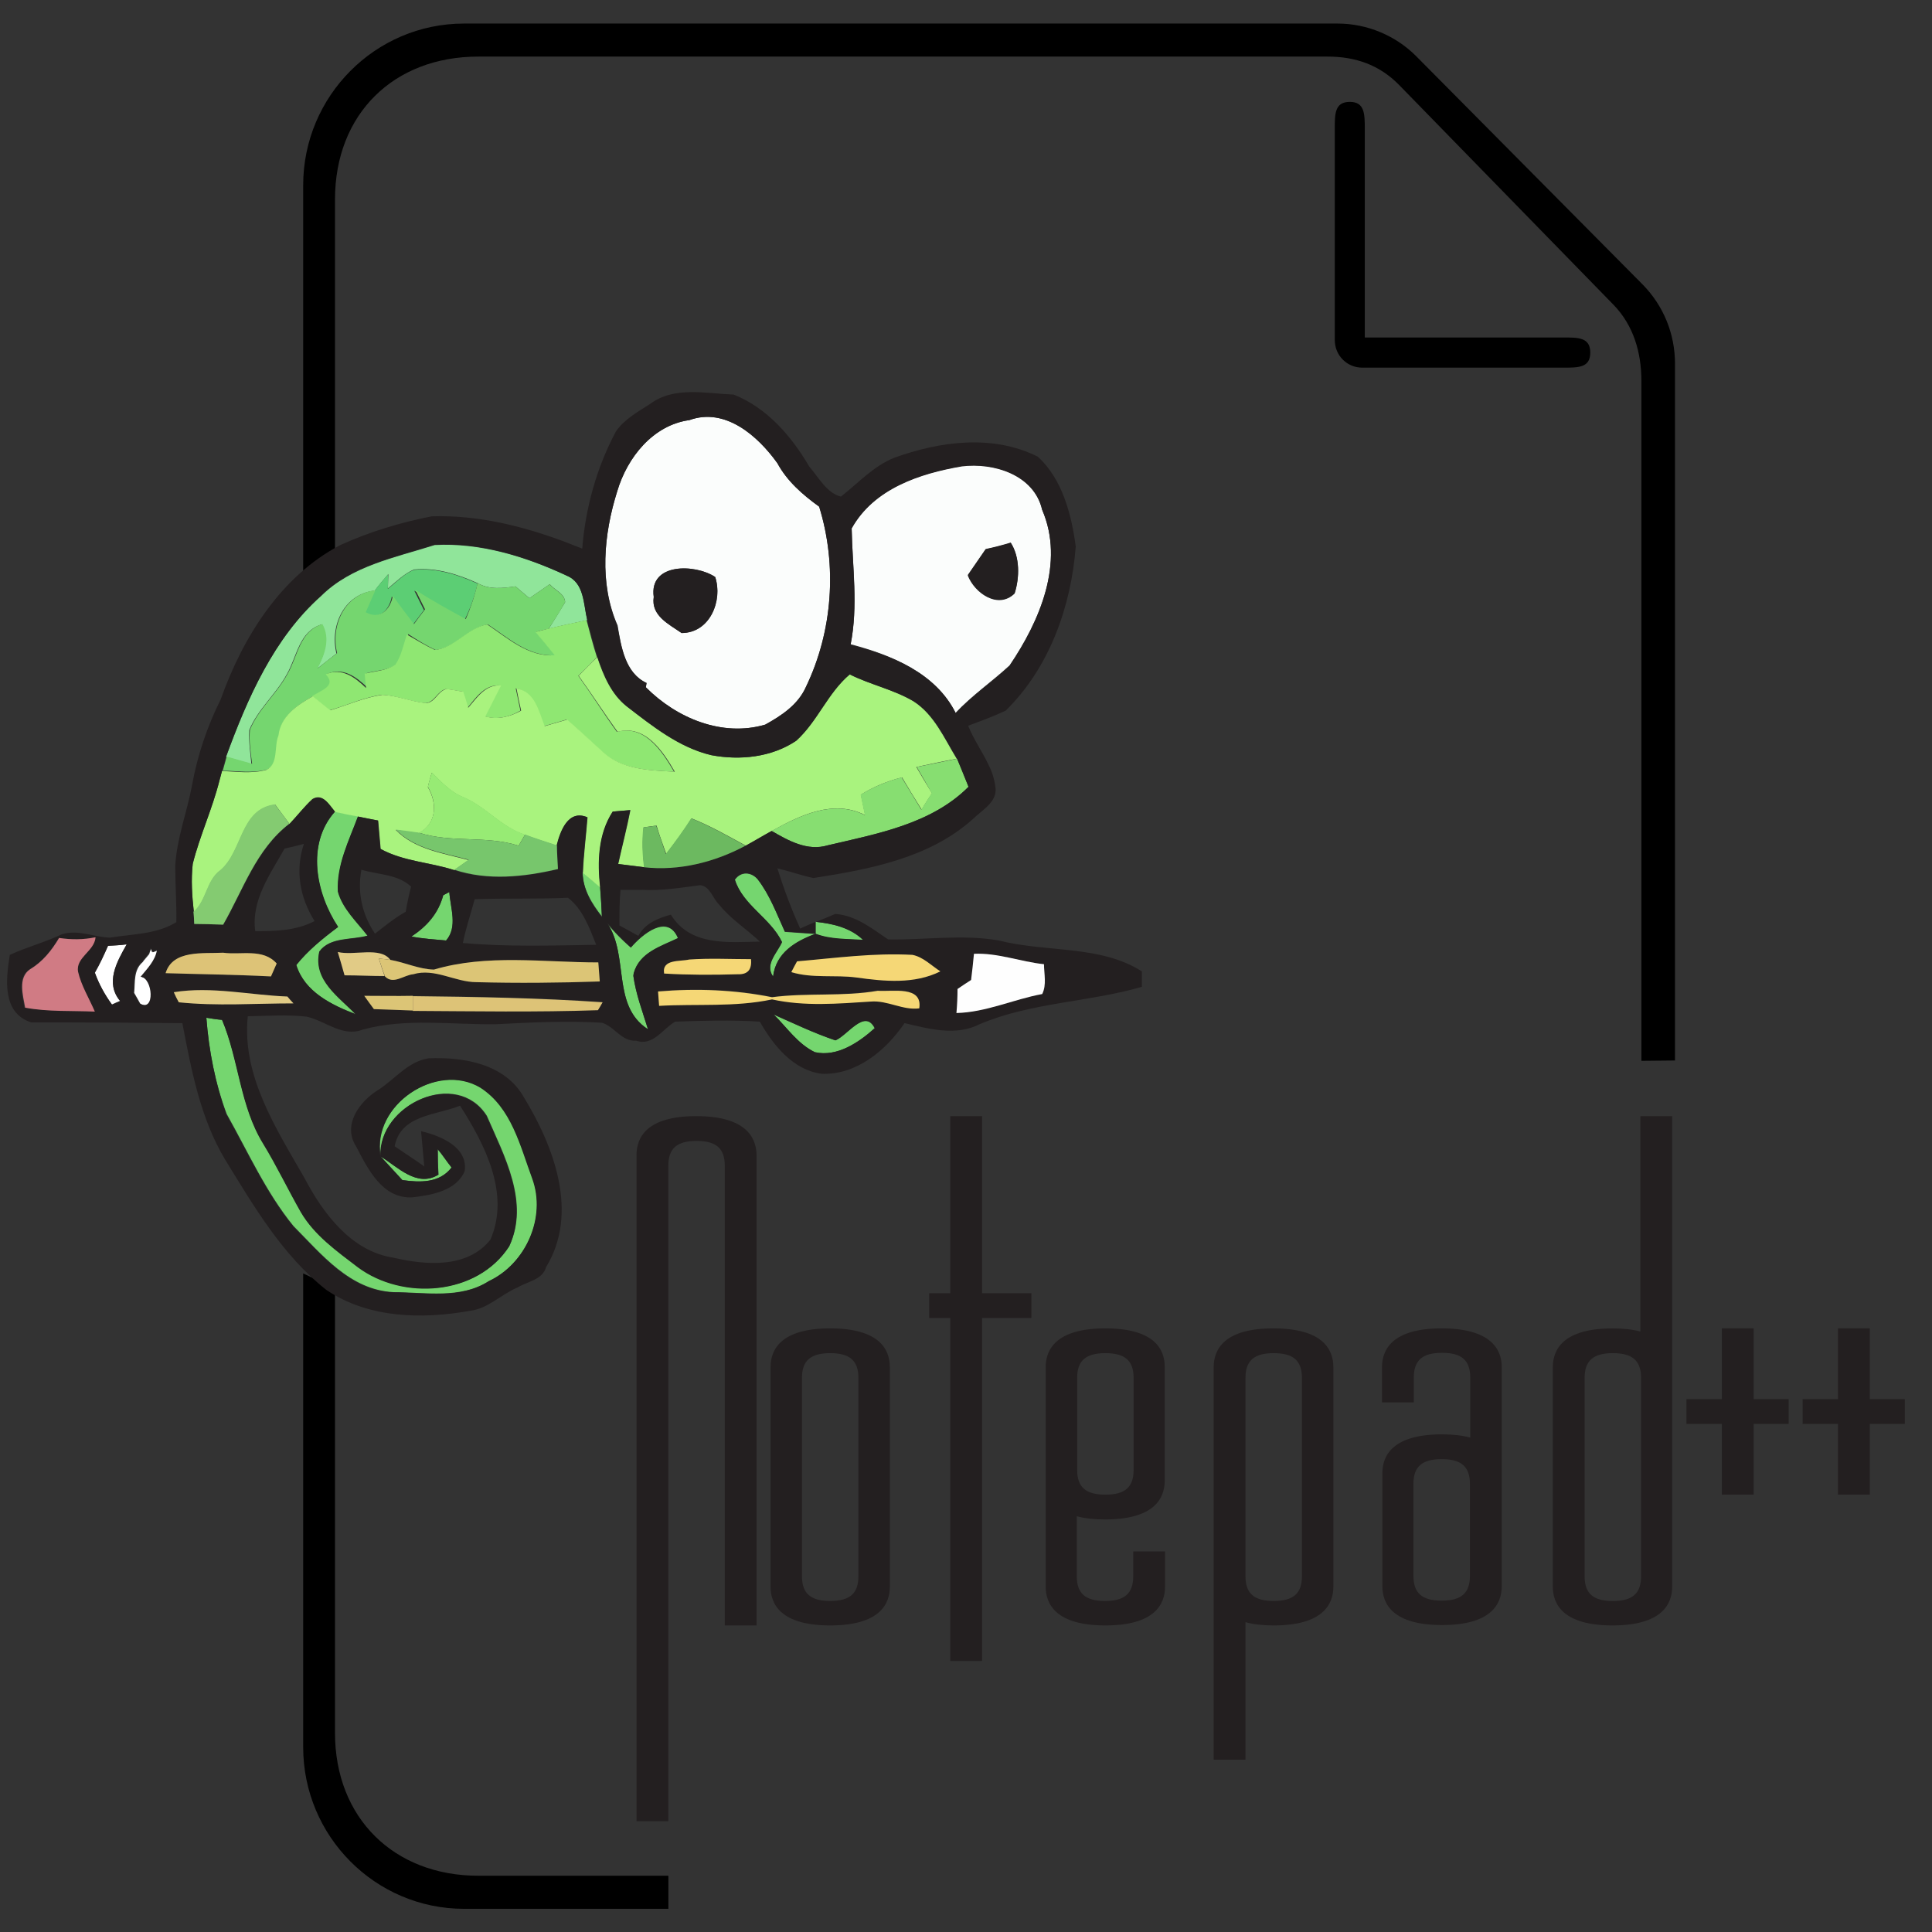 <svg width="41" height="41" viewBox="0 0 41 41" fill="none" xmlns="http://www.w3.org/2000/svg">
<rect x="0" y="0" width="41" height="41" fill="#333333" stroke="none"/>
<g clip-path="url(#clip0_1897_4689)">
<path d="M7.109 11.788V4.235C7.109 2.413 8.36 1.201 10.149 1.201H28.175C28.766 1.201 29.274 1.377 29.691 1.803L34.249 6.476C34.666 6.91 34.833 7.482 34.833 8.084V22.512L35.546 22.505V7.718C35.546 7.085 35.303 6.491 34.863 6.041L30.055 1.194C29.616 0.752 29.009 0.5 28.387 0.5H9.846C7.965 0.5 6.434 2.04 6.434 3.93V12.116L7.109 11.788ZM6.434 27.024V37.078C6.434 38.968 7.965 40.508 9.846 40.508H14.184V39.806H10.149C8.367 39.806 7.109 38.587 7.109 36.773V27.345L6.434 27.024Z" fill="black"/>
<path d="M33.164 7.162H28.963V2.749C28.963 2.421 28.963 2.162 28.645 2.162C28.319 2.162 28.326 2.428 28.326 2.749V7.215C28.326 7.543 28.584 7.802 28.91 7.802H33.164C33.49 7.802 33.748 7.809 33.748 7.482C33.748 7.154 33.483 7.162 33.164 7.162Z" fill="black"/>
<path d="M17.618 28.19C16.572 28.19 16.352 28.64 16.352 29.014V33.671C16.352 34.044 16.572 34.494 17.618 34.494C18.665 34.494 18.884 34.044 18.884 33.671V29.014C18.884 28.64 18.665 28.19 17.618 28.19ZM17.019 29.242C17.019 28.876 17.201 28.716 17.618 28.716C18.035 28.716 18.217 28.876 18.217 29.242V33.45C18.217 33.815 18.035 33.975 17.618 33.975C17.201 33.975 17.019 33.815 17.019 33.45V29.242Z" fill="#231F20"/>
<path d="M20.841 23.686H20.166V27.444H19.719V27.97H20.166V35.248H20.841V27.97H21.888V27.444H20.841V23.686Z" fill="#231F20"/>
<path d="M23.458 28.19C22.411 28.19 22.191 28.64 22.191 29.014V33.671C22.191 34.044 22.411 34.494 23.458 34.494C24.504 34.494 24.724 34.044 24.724 33.671V32.924H24.049V33.45C24.049 33.815 23.867 33.975 23.45 33.975C23.033 33.975 22.851 33.815 22.851 33.45V32.177C23.018 32.222 23.215 32.245 23.45 32.245C24.497 32.245 24.717 31.796 24.717 31.422V29.021C24.724 28.64 24.504 28.19 23.458 28.19ZM22.859 29.242C22.859 28.876 23.041 28.716 23.458 28.716C23.875 28.716 24.057 28.876 24.057 29.242V31.194C24.057 31.559 23.875 31.719 23.458 31.719C23.041 31.719 22.859 31.559 22.859 31.194V29.242Z" fill="#231F20"/>
<path d="M27.022 28.19C25.976 28.19 25.756 28.64 25.756 29.014V37.344H26.431V34.425C26.598 34.471 26.795 34.494 27.03 34.494C28.076 34.494 28.296 34.044 28.296 33.671V29.014C28.296 28.64 28.076 28.19 27.022 28.19ZM26.431 29.242C26.431 28.876 26.613 28.716 27.03 28.716C27.447 28.716 27.629 28.876 27.629 29.242V33.45C27.629 33.815 27.447 33.975 27.03 33.975C26.613 33.975 26.431 33.815 26.431 33.45V29.242Z" fill="#231F20"/>
<path d="M30.595 28.19C29.548 28.19 29.328 28.64 29.328 29.014V29.761H30.003V29.235C30.003 28.869 30.185 28.709 30.602 28.709C31.019 28.709 31.201 28.869 31.201 29.235V30.508C31.034 30.462 30.837 30.439 30.602 30.439C29.556 30.439 29.336 30.889 29.336 31.262V33.663C29.336 34.036 29.556 34.486 30.602 34.486C31.649 34.486 31.869 34.036 31.869 33.663V29.006C31.869 28.64 31.641 28.19 30.595 28.19ZM29.995 31.491C29.995 31.125 30.177 30.965 30.595 30.965C31.012 30.965 31.194 31.125 31.194 31.491V33.442C31.194 33.808 31.012 33.968 30.595 33.968C30.177 33.968 29.995 33.808 29.995 33.442V31.491Z" fill="#231F20"/>
<path d="M34.819 28.259C34.652 28.213 34.455 28.191 34.219 28.191C33.173 28.191 32.953 28.64 32.953 29.014V33.671C32.953 34.044 33.173 34.494 34.219 34.494C35.266 34.494 35.486 34.044 35.486 33.671V23.686H34.811V28.259H34.819ZM33.628 29.242C33.628 28.877 33.81 28.716 34.227 28.716C34.644 28.716 34.826 28.877 34.826 29.242V33.45C34.826 33.816 34.644 33.976 34.227 33.976C33.81 33.976 33.628 33.816 33.628 33.45V29.242Z" fill="#231F20"/>
<path d="M37.215 28.19H36.54V29.692H35.789V30.218H36.54V31.719H37.215V30.218H37.958V29.692H37.215V28.19Z" fill="#231F20"/>
<path d="M39.68 29.692V28.19H39.005V29.692H38.254V30.218H39.005V31.719H39.68V30.218H40.423V29.692H39.68Z" fill="#231F20"/>
<path d="M14.774 23.686C13.728 23.686 13.508 24.136 13.508 24.509V38.648H14.183V24.738C14.183 24.372 14.365 24.212 14.782 24.212C15.199 24.212 15.381 24.372 15.381 24.738V34.494H16.056V24.509C16.048 24.136 15.828 23.686 14.774 23.686Z" fill="#231F20"/>
<path d="M6.814 12.649C7.459 12.009 8.384 11.834 9.225 11.567C10.189 11.514 11.152 11.811 12.024 12.215C12.403 12.367 12.38 12.817 12.463 13.16C12.191 13.221 11.918 13.274 11.645 13.343C11.766 13.152 11.88 12.969 11.993 12.779C11.986 12.596 11.774 12.527 11.667 12.398L11.235 12.695L10.939 12.444C10.674 12.482 10.386 12.52 10.136 12.375C9.711 12.184 9.256 12.04 8.786 12.085C8.573 12.177 8.406 12.344 8.232 12.489C8.232 12.413 8.24 12.261 8.24 12.184C8.141 12.299 8.043 12.413 7.952 12.535C7.299 12.604 6.996 13.282 7.14 13.869C7.004 13.976 6.86 14.09 6.723 14.197C6.875 13.899 7.004 13.572 6.829 13.251C6.344 13.396 6.306 13.93 6.086 14.311C5.859 14.73 5.472 15.05 5.29 15.492C5.275 15.736 5.313 15.973 5.335 16.216C5.153 16.163 4.971 16.117 4.797 16.064C5.252 14.822 5.805 13.541 6.814 12.649Z" fill="#90E59A"/>
<path d="M8.231 12.497C8.413 12.352 8.572 12.177 8.785 12.093C9.255 12.047 9.71 12.192 10.135 12.383C10.074 12.649 9.983 12.909 9.862 13.152C9.498 12.962 9.134 12.756 8.792 12.535L8.997 12.947C8.921 13.053 8.838 13.152 8.762 13.259C8.61 13.061 8.459 12.863 8.315 12.657C8.262 12.954 8.042 13.175 7.738 13.008C7.807 12.848 7.875 12.695 7.943 12.543C8.034 12.421 8.133 12.306 8.231 12.192C8.239 12.261 8.231 12.413 8.231 12.497Z" fill="#5CCE74"/>
<path d="M10.135 12.375C10.385 12.52 10.665 12.482 10.938 12.444L11.234 12.695L11.666 12.398C11.765 12.527 11.985 12.596 11.992 12.779C11.886 12.97 11.765 13.16 11.644 13.343C11.575 13.358 11.439 13.389 11.378 13.412C11.515 13.579 11.651 13.747 11.788 13.907C11.211 13.938 10.794 13.541 10.354 13.252C9.953 13.312 9.664 13.747 9.247 13.793C9.043 13.701 8.853 13.579 8.663 13.457C8.595 13.678 8.55 13.907 8.421 14.098C8.231 14.227 7.989 14.227 7.769 14.288C7.776 14.387 7.791 14.494 7.799 14.593C7.564 14.364 7.276 14.151 6.942 14.303C7.185 14.555 6.821 14.654 6.654 14.768C6.328 14.951 5.964 15.188 5.926 15.599C5.835 15.835 5.933 16.201 5.668 16.331C5.357 16.415 5.039 16.361 4.728 16.354C4.75 16.277 4.788 16.133 4.811 16.056C4.993 16.11 5.175 16.155 5.35 16.209C5.319 15.965 5.281 15.729 5.304 15.485C5.486 15.043 5.873 14.723 6.1 14.303C6.32 13.922 6.358 13.389 6.843 13.244C7.018 13.564 6.889 13.892 6.737 14.189C6.874 14.075 7.01 13.968 7.154 13.861C7.01 13.274 7.314 12.596 7.966 12.527C7.898 12.68 7.829 12.84 7.761 12.992C8.057 13.16 8.284 12.939 8.337 12.642C8.481 12.848 8.633 13.046 8.785 13.244C8.861 13.137 8.936 13.038 9.02 12.931L8.815 12.52C9.164 12.741 9.52 12.939 9.884 13.137C9.983 12.909 10.074 12.649 10.135 12.375ZM7.109 17.223C7.276 17.253 7.435 17.284 7.602 17.322C7.412 17.832 7.147 18.351 7.177 18.915C7.276 19.28 7.579 19.555 7.807 19.852C7.473 19.951 7.01 19.875 6.783 20.188C6.646 20.797 7.2 21.148 7.556 21.521C7.041 21.331 6.464 21.056 6.282 20.485C6.533 20.172 6.843 19.921 7.17 19.677C6.699 18.96 6.495 17.909 7.109 17.223ZM12.364 18.511C12.485 18.617 12.614 18.724 12.736 18.823C12.751 19.029 12.766 19.242 12.774 19.448C12.561 19.174 12.372 18.877 12.364 18.511ZM15.595 18.671C15.723 18.488 15.943 18.503 16.08 18.663C16.338 18.998 16.482 19.395 16.656 19.776C16.876 19.791 17.096 19.806 17.308 19.822C16.876 19.982 16.467 20.226 16.406 20.729C16.224 20.47 16.489 20.233 16.596 19.997C16.353 19.486 15.761 19.227 15.595 18.671ZM9.407 18.998L9.536 18.93C9.558 19.273 9.718 19.669 9.467 19.959C9.217 19.936 8.974 19.921 8.732 19.875C9.058 19.662 9.3 19.395 9.407 18.998ZM12.774 19.456C12.956 19.7 13.16 19.913 13.388 20.111C13.63 19.829 14.169 19.38 14.389 19.913C14.025 20.088 13.57 20.218 13.448 20.66C13.448 20.675 13.441 20.698 13.441 20.713C13.494 21.102 13.638 21.476 13.752 21.849C12.918 21.308 13.418 20.142 12.774 19.456ZM17.308 19.562C17.665 19.601 18.044 19.684 18.317 19.951C17.976 19.928 17.627 19.944 17.308 19.822V19.562ZM16.413 21.529C16.846 21.72 17.27 21.925 17.725 22.078C17.983 21.971 18.347 21.399 18.56 21.819C18.226 22.123 17.763 22.436 17.293 22.329C16.929 22.154 16.694 21.803 16.413 21.529ZM4.379 21.598C4.462 21.613 4.622 21.636 4.713 21.643C5.077 22.489 5.092 23.473 5.592 24.265C5.88 24.738 6.115 25.233 6.388 25.713C6.677 26.209 7.154 26.544 7.602 26.887C8.557 27.596 10.135 27.489 10.809 26.445C11.242 25.515 10.703 24.532 10.332 23.678C9.695 22.672 8.034 23.434 8.08 24.532C7.89 23.442 9.278 22.52 10.203 23.076C10.863 23.503 11.045 24.311 11.302 25.005C11.606 25.835 11.158 26.819 10.377 27.184C9.771 27.573 9.027 27.421 8.353 27.421C7.427 27.375 6.828 26.62 6.229 26.018C5.645 25.302 5.266 24.448 4.811 23.64C4.568 22.992 4.432 22.299 4.379 21.598ZM9.293 24.387C9.399 24.509 9.482 24.646 9.589 24.776C9.331 25.111 8.914 25.096 8.542 25.043C8.39 24.875 8.231 24.707 8.08 24.54C8.444 24.761 8.853 25.21 9.308 24.928C9.293 24.745 9.293 24.57 9.293 24.387Z" fill="#75D66F"/>
<path d="M9.232 13.793C9.649 13.747 9.937 13.313 10.339 13.252C10.786 13.549 11.203 13.938 11.772 13.907C11.636 13.739 11.499 13.572 11.363 13.412C11.431 13.396 11.567 13.358 11.628 13.343C11.901 13.274 12.174 13.221 12.447 13.16C12.515 13.419 12.584 13.686 12.667 13.945C12.538 14.075 12.409 14.212 12.273 14.342C12.553 14.73 12.811 15.142 13.092 15.531C13.675 15.37 14.047 15.934 14.305 16.377C13.782 16.346 13.19 16.338 12.781 15.957C12.53 15.729 12.288 15.492 12.022 15.271L11.545 15.409C11.416 15.096 11.34 14.684 10.945 14.608C10.976 14.768 11.014 14.921 11.044 15.081C10.809 15.218 10.551 15.279 10.286 15.203C10.392 14.982 10.506 14.768 10.619 14.547C10.293 14.517 10.104 14.799 9.922 15.02C9.884 14.906 9.846 14.791 9.816 14.677C9.694 14.662 9.581 14.631 9.459 14.624C9.285 14.662 9.217 14.913 9.027 14.921C8.716 14.89 8.42 14.761 8.102 14.745C7.723 14.799 7.366 14.967 6.995 15.073C6.873 14.974 6.744 14.875 6.623 14.776C6.79 14.654 7.161 14.563 6.911 14.311C7.252 14.159 7.533 14.372 7.768 14.601C7.761 14.502 7.745 14.395 7.738 14.296C7.958 14.242 8.193 14.235 8.39 14.105C8.519 13.915 8.564 13.678 8.633 13.465C8.837 13.579 9.027 13.701 9.232 13.793Z" fill="#8FE772"/>
<path d="M12.28 14.341C12.409 14.212 12.537 14.075 12.674 13.945C12.803 14.334 12.97 14.73 13.296 14.989C13.842 15.409 14.411 15.866 15.093 16.026C15.7 16.14 16.367 16.072 16.89 15.721C17.345 15.309 17.558 14.707 18.028 14.311C18.468 14.532 18.961 14.631 19.385 14.883C19.825 15.165 20.037 15.668 20.303 16.102C20.015 16.155 19.734 16.216 19.446 16.277C19.552 16.46 19.666 16.651 19.779 16.834C19.704 16.948 19.628 17.062 19.56 17.184C19.416 16.956 19.279 16.727 19.143 16.498C18.832 16.575 18.536 16.697 18.27 16.864L18.361 17.299C17.694 16.956 16.981 17.299 16.382 17.634C16.2 17.733 16.011 17.848 15.829 17.947C15.45 17.741 15.078 17.527 14.676 17.367C14.517 17.627 14.327 17.878 14.138 18.122C14.069 17.924 13.993 17.726 13.933 17.52C13.865 17.527 13.728 17.55 13.66 17.558C13.63 17.84 13.637 18.122 13.675 18.404C13.493 18.381 13.303 18.358 13.121 18.335C13.205 17.954 13.303 17.581 13.379 17.192C13.288 17.2 13.099 17.215 13.008 17.223C12.697 17.703 12.682 18.282 12.742 18.838C12.613 18.732 12.492 18.625 12.371 18.526C12.386 18.13 12.439 17.741 12.469 17.345C12.06 17.169 11.893 17.642 11.817 17.947C11.59 17.87 11.362 17.802 11.142 17.718C10.634 17.558 10.3 17.108 9.808 16.91C9.55 16.803 9.36 16.59 9.163 16.399C9.14 16.476 9.095 16.628 9.08 16.704C9.277 17.04 9.277 17.474 8.89 17.68C8.769 17.665 8.526 17.634 8.397 17.611C8.807 18.03 9.406 18.107 9.944 18.252L9.641 18.465C9.125 18.297 8.564 18.282 8.079 18.015C8.063 17.817 8.041 17.611 8.026 17.413C7.881 17.383 7.745 17.36 7.601 17.329C7.434 17.299 7.275 17.268 7.108 17.23C6.987 17.085 6.85 16.834 6.63 16.963C6.456 17.123 6.312 17.314 6.145 17.489C6.046 17.352 5.94 17.215 5.842 17.078C5.098 17.169 5.159 18.069 4.681 18.473C4.378 18.694 4.393 19.113 4.113 19.357C4.075 19.014 4.052 18.678 4.09 18.335C4.241 17.733 4.507 17.169 4.659 16.559C4.674 16.514 4.696 16.415 4.712 16.361C5.023 16.377 5.349 16.422 5.652 16.338C5.917 16.209 5.811 15.843 5.91 15.607C5.955 15.195 6.312 14.959 6.638 14.776C6.759 14.875 6.888 14.974 7.009 15.073C7.381 14.959 7.737 14.799 8.117 14.745C8.435 14.761 8.731 14.89 9.042 14.921C9.231 14.913 9.292 14.662 9.474 14.623C9.595 14.631 9.709 14.662 9.83 14.677C9.868 14.791 9.906 14.905 9.936 15.02C10.126 14.799 10.308 14.517 10.634 14.547C10.52 14.768 10.414 14.982 10.3 15.203C10.566 15.279 10.824 15.21 11.059 15.081C11.021 14.921 10.991 14.768 10.96 14.608C11.355 14.677 11.43 15.088 11.559 15.409L12.037 15.271C12.295 15.492 12.545 15.729 12.795 15.957C13.205 16.338 13.796 16.346 14.32 16.377C14.069 15.942 13.69 15.37 13.106 15.53C12.826 15.142 12.56 14.73 12.28 14.341Z" fill="#A9F37E"/>
<path d="M19.454 16.277C19.742 16.216 20.023 16.163 20.311 16.102C20.402 16.3 20.477 16.498 20.553 16.697C19.765 17.489 18.605 17.695 17.566 17.939C17.133 18.069 16.731 17.84 16.375 17.634C16.974 17.306 17.687 16.956 18.354 17.299L18.263 16.864C18.536 16.697 18.832 16.575 19.135 16.498C19.272 16.727 19.416 16.956 19.552 17.184C19.621 17.07 19.697 16.948 19.772 16.834C19.674 16.651 19.56 16.46 19.454 16.277Z" fill="#87DE71"/>
<path d="M13.721 14.494L13.706 14.585C14.358 15.241 15.328 15.645 16.238 15.378C16.587 15.188 16.936 14.951 17.103 14.578C17.672 13.396 17.77 12.002 17.384 10.752C17.035 10.5 16.701 10.21 16.496 9.829C16.079 9.25 15.389 8.64 14.631 8.915C13.857 9.021 13.311 9.707 13.099 10.424C12.811 11.338 12.712 12.375 13.107 13.274C13.182 13.724 13.266 14.281 13.721 14.494ZM15.177 12.245C15.344 12.741 15.071 13.427 14.464 13.434C14.191 13.244 13.812 13.069 13.873 12.672C13.766 11.941 14.752 11.963 15.177 12.245Z" fill="#FBFDFC"/>
<path d="M20.28 15.127C20.629 14.753 21.054 14.463 21.425 14.12C22.062 13.183 22.601 11.941 22.115 10.813C21.949 10.066 21.084 9.807 20.409 9.89C19.522 10.043 18.544 10.363 18.073 11.209C18.089 12.032 18.218 12.855 18.051 13.671C18.915 13.899 19.856 14.281 20.28 15.127ZM20.917 11.659C21.092 11.62 21.274 11.575 21.448 11.521C21.645 11.826 21.638 12.261 21.532 12.596C21.183 12.939 20.682 12.588 20.538 12.215C20.667 12.024 20.796 11.842 20.917 11.659Z" fill="#FBFDFC"/>
<path d="M17.309 19.562C17.317 19.571 17.317 19.571 17.309 19.562V19.562Z" fill="#231F20"/>
<path d="M2.292 20.066C2.209 20.256 2.11 20.454 2.012 20.637C2.095 20.881 2.224 21.11 2.376 21.316C2.421 21.293 2.512 21.255 2.55 21.239C2.224 20.858 2.482 20.401 2.694 20.035C2.558 20.058 2.421 20.066 2.292 20.066Z" fill="white"/>
<path d="M3.242 20.21L3.212 20.127C3.196 20.157 3.174 20.218 3.166 20.248L3.083 20.348C3.068 20.363 3.037 20.401 3.03 20.416C2.832 20.584 2.87 20.843 2.848 21.072C2.878 21.125 2.946 21.239 2.977 21.3C3.318 21.506 3.25 20.752 3.014 20.736C3.159 20.561 3.318 20.393 3.363 20.165L3.242 20.21Z" fill="white"/>
<path d="M14.466 13.434C15.072 13.434 15.338 12.741 15.178 12.245C14.754 11.963 13.775 11.94 13.874 12.665C13.813 13.061 14.193 13.244 14.466 13.434Z" fill="#231F20"/>
<path d="M21.532 12.588C21.639 12.253 21.646 11.819 21.449 11.514C21.275 11.567 21.1 11.613 20.918 11.651C20.789 11.834 20.668 12.017 20.539 12.2C20.683 12.581 21.176 12.931 21.532 12.588Z" fill="#231F20"/>
<path d="M21.198 19.959C20.417 19.822 19.628 19.951 18.847 19.936C18.499 19.7 18.157 19.425 17.725 19.395C17.589 19.456 17.452 19.509 17.316 19.563C17.672 19.601 18.044 19.684 18.317 19.944C17.975 19.921 17.627 19.936 17.308 19.814C16.876 19.974 16.466 20.218 16.406 20.721C16.224 20.462 16.489 20.226 16.595 19.989C16.352 19.479 15.769 19.212 15.594 18.663C15.723 18.48 15.943 18.495 16.079 18.656C16.337 18.991 16.481 19.387 16.656 19.768C16.876 19.784 17.096 19.799 17.308 19.814V19.563C17.202 19.608 17.088 19.654 16.982 19.707C16.792 19.288 16.633 18.861 16.497 18.427C16.754 18.488 17.005 18.579 17.262 18.633C18.445 18.45 19.712 18.213 20.637 17.39C20.834 17.192 21.183 17.017 21.122 16.689C21.1 16.521 21.047 16.361 20.971 16.216C20.842 15.942 20.66 15.691 20.546 15.401C20.811 15.302 21.084 15.203 21.342 15.081C22.267 14.174 22.73 12.878 22.829 11.598C22.738 10.919 22.548 10.172 22.025 9.692C21.069 9.212 19.947 9.364 18.976 9.715C18.537 9.89 18.218 10.248 17.846 10.538C17.551 10.47 17.369 10.127 17.172 9.898C16.792 9.25 16.277 8.656 15.571 8.374C14.98 8.351 14.305 8.191 13.797 8.572C13.539 8.739 13.251 8.892 13.069 9.159C12.659 9.928 12.424 10.782 12.356 11.643C12.227 11.59 12.098 11.544 11.969 11.491C11.067 11.156 10.127 10.927 9.164 10.957C8.496 11.087 7.844 11.285 7.222 11.567C5.956 12.23 5.152 13.526 4.682 14.845C4.394 15.424 4.189 16.034 4.075 16.666C3.969 17.238 3.749 17.794 3.719 18.381C3.719 18.777 3.749 19.174 3.742 19.57C3.726 19.578 3.704 19.593 3.688 19.601C3.279 19.829 2.794 19.822 2.339 19.898C1.997 19.89 1.671 19.723 1.33 19.822H1.323C0.959 19.997 0.572 20.096 0.208 20.264C0.124 20.782 0.041 21.498 0.663 21.697H1.33C2.119 21.697 2.9 21.704 3.688 21.712H3.87C4.06 22.703 4.25 23.724 4.773 24.601C5.387 25.599 5.994 26.643 6.927 27.375C7.821 27.977 8.951 28 9.975 27.817C10.362 27.771 10.635 27.466 10.984 27.322C11.196 27.192 11.514 27.162 11.59 26.887C12.288 25.744 11.757 24.334 11.12 23.29C10.718 22.573 9.838 22.428 9.095 22.459C8.656 22.527 8.383 22.901 8.026 23.13C7.639 23.366 7.26 23.869 7.556 24.326C7.806 24.806 8.117 25.447 8.754 25.409C9.156 25.363 9.687 25.271 9.861 24.852C9.937 24.341 9.338 24.098 8.936 24.006C8.959 24.258 8.982 24.502 9.004 24.753C8.8 24.608 8.587 24.471 8.375 24.326C8.504 23.656 9.247 23.671 9.763 23.465C10.286 24.281 10.832 25.332 10.407 26.308C9.914 26.925 9.027 26.849 8.345 26.689C7.45 26.552 6.851 25.744 6.456 24.989C5.857 23.945 5.129 22.825 5.258 21.567C5.675 21.559 6.1 21.529 6.509 21.575C6.911 21.666 7.268 22.017 7.7 21.849C8.625 21.598 9.588 21.75 10.536 21.735C11.279 21.697 12.03 21.659 12.773 21.704C13.039 21.781 13.19 22.108 13.501 22.085C13.858 22.207 14.062 21.834 14.328 21.681C14.927 21.659 15.534 21.643 16.125 21.681C16.406 22.177 16.83 22.71 17.437 22.787C18.172 22.817 18.802 22.291 19.196 21.712C19.72 21.834 20.281 21.994 20.789 21.735C21.888 21.27 23.102 21.27 24.232 20.942V20.614C23.344 20.05 22.222 20.218 21.198 19.959ZM16.125 19.982C15.45 19.997 14.646 20.081 14.237 19.41C13.964 19.486 13.691 19.593 13.547 19.86C13.448 19.806 13.243 19.692 13.145 19.639C13.145 19.387 13.145 19.136 13.168 18.884H13.6H13.623C14.04 18.907 14.449 18.838 14.859 18.785C15.071 18.808 15.124 19.067 15.261 19.197C15.503 19.502 15.844 19.715 16.125 19.982ZM15.647 20.675C15.124 20.691 14.608 20.691 14.093 20.66C14.04 20.348 14.434 20.409 14.623 20.363C15.063 20.332 15.496 20.355 15.935 20.355C15.951 20.576 15.86 20.683 15.647 20.675ZM18.074 11.216C18.544 10.37 19.522 10.05 20.41 9.898C21.084 9.814 21.941 10.073 22.116 10.82C22.601 11.941 22.063 13.183 21.426 14.128C21.054 14.479 20.63 14.761 20.281 15.134C19.856 14.281 18.916 13.899 18.051 13.686C18.21 12.863 18.089 12.032 18.074 11.216ZM13.099 10.424C13.312 9.707 13.858 9.021 14.631 8.915C15.389 8.64 16.087 9.25 16.497 9.829C16.709 10.218 17.035 10.5 17.384 10.752C17.771 12.002 17.672 13.396 17.103 14.578C16.936 14.959 16.58 15.188 16.239 15.378C15.321 15.645 14.358 15.241 13.706 14.585L13.721 14.494C13.258 14.281 13.183 13.716 13.099 13.274C12.713 12.375 12.811 11.338 13.099 10.424ZM1.33 21.453C1.057 21.445 0.792 21.43 0.519 21.384C0.473 21.125 0.359 20.744 0.625 20.569C0.898 20.416 1.087 20.172 1.247 19.906C1.277 19.913 1.3 19.913 1.33 19.913C1.558 19.944 1.793 19.936 2.02 19.89C1.997 20.188 1.595 20.317 1.649 20.622C1.717 20.919 1.884 21.186 2.005 21.468C1.778 21.46 1.558 21.453 1.33 21.453ZM2.551 21.247C2.505 21.27 2.414 21.308 2.377 21.323C2.225 21.11 2.104 20.889 2.013 20.645C2.119 20.462 2.21 20.264 2.293 20.073C2.422 20.066 2.559 20.058 2.687 20.043C2.483 20.409 2.225 20.858 2.551 21.247ZM2.96 21.293C2.93 21.239 2.862 21.125 2.832 21.064C2.854 20.835 2.816 20.576 3.014 20.409C3.029 20.393 3.051 20.363 3.067 20.34L3.15 20.241C3.165 20.21 3.188 20.149 3.196 20.119L3.226 20.203L3.332 20.157C3.294 20.386 3.127 20.553 2.983 20.729C3.241 20.744 3.302 21.498 2.96 21.293ZM3.514 20.652C3.552 20.538 3.613 20.454 3.688 20.393C3.954 20.188 4.409 20.241 4.727 20.218C5.107 20.271 5.577 20.119 5.865 20.447L5.744 20.721C5.061 20.691 4.371 20.675 3.688 20.66C3.628 20.66 3.575 20.66 3.514 20.652ZM6.676 19.547C6.282 19.753 5.842 19.761 5.417 19.761C5.326 19.105 5.736 18.549 6.039 18.008C6.176 17.977 6.312 17.947 6.449 17.909C6.259 18.473 6.365 19.052 6.676 19.547ZM5.584 24.273C5.872 24.745 6.108 25.241 6.381 25.721C6.669 26.216 7.146 26.552 7.594 26.895C8.549 27.604 10.127 27.497 10.802 26.453C11.234 25.523 10.695 24.54 10.324 23.686C9.687 22.68 8.026 23.442 8.072 24.54C8.436 24.761 8.845 25.21 9.3 24.928C9.293 24.753 9.285 24.57 9.285 24.387C9.391 24.509 9.475 24.646 9.581 24.776C9.323 25.111 8.906 25.096 8.534 25.043C8.383 24.875 8.223 24.707 8.072 24.54C7.882 23.45 9.27 22.527 10.195 23.084C10.855 23.511 11.037 24.319 11.294 25.012C11.598 25.843 11.15 26.826 10.369 27.192C9.763 27.581 9.02 27.428 8.345 27.428C7.419 27.383 6.82 26.628 6.221 26.026C5.637 25.309 5.258 24.456 4.803 23.648C4.568 22.992 4.432 22.291 4.379 21.598C4.462 21.613 4.621 21.636 4.712 21.643C5.069 22.497 5.091 23.473 5.584 24.273ZM3.795 21.27C3.764 21.216 3.719 21.11 3.688 21.056C4.492 20.927 5.296 21.117 6.1 21.148C6.13 21.186 6.191 21.255 6.229 21.293C5.417 21.293 4.598 21.354 3.795 21.27ZM6.29 20.477C6.54 20.165 6.851 19.913 7.177 19.669C6.707 18.96 6.494 17.909 7.109 17.223C6.987 17.078 6.851 16.826 6.631 16.956C6.456 17.116 6.312 17.306 6.145 17.482C5.44 18.023 5.167 18.884 4.743 19.623C4.538 19.616 4.333 19.608 4.128 19.608C4.128 19.547 4.121 19.418 4.113 19.349C4.075 19.006 4.052 18.671 4.09 18.328C4.242 17.726 4.507 17.162 4.659 16.552C4.674 16.506 4.697 16.407 4.712 16.354C4.735 16.277 4.773 16.133 4.796 16.056C5.251 14.814 5.812 13.541 6.813 12.642C7.457 12.002 8.383 11.826 9.224 11.559C10.172 11.506 11.12 11.796 11.977 12.192L12.023 12.215C12.402 12.367 12.379 12.817 12.462 13.16C12.53 13.419 12.599 13.686 12.682 13.945C12.811 14.334 12.978 14.73 13.304 14.989C13.85 15.409 14.419 15.866 15.101 16.026C15.708 16.14 16.375 16.072 16.898 15.721C17.354 15.309 17.566 14.707 18.036 14.311C18.476 14.532 18.969 14.631 19.393 14.883C19.833 15.165 20.046 15.668 20.311 16.102L20.357 16.216C20.425 16.377 20.485 16.537 20.554 16.697C19.765 17.489 18.605 17.695 17.566 17.939C17.134 18.069 16.732 17.84 16.375 17.634C16.193 17.733 16.004 17.848 15.822 17.947C15.169 18.297 14.411 18.488 13.668 18.404C13.486 18.381 13.296 18.358 13.114 18.335C13.198 17.954 13.296 17.581 13.372 17.192C13.281 17.2 13.092 17.215 13.001 17.223C12.69 17.703 12.675 18.282 12.735 18.838C12.751 19.044 12.766 19.258 12.773 19.463C12.553 19.189 12.371 18.884 12.364 18.526C12.379 18.13 12.432 17.741 12.462 17.345C12.053 17.169 11.886 17.642 11.81 17.947C11.81 18.114 11.825 18.282 11.833 18.45C11.113 18.617 10.347 18.701 9.634 18.465C9.118 18.297 8.557 18.282 8.072 18.015C8.056 17.817 8.034 17.611 8.019 17.413C7.874 17.383 7.738 17.36 7.594 17.329C7.404 17.84 7.139 18.358 7.169 18.922C7.268 19.288 7.571 19.563 7.799 19.86C7.465 19.959 7.002 19.883 6.775 20.195C6.638 20.805 7.192 21.156 7.548 21.529C7.04 21.323 6.464 21.049 6.29 20.477ZM12.652 20.05C11.712 20.066 10.764 20.096 9.823 20.012C9.884 19.7 9.99 19.395 10.074 19.082C10.733 19.059 11.393 19.082 12.053 19.052C12.371 19.296 12.508 19.692 12.652 20.05ZM9.467 19.959C9.217 19.936 8.974 19.921 8.731 19.875C9.057 19.654 9.3 19.387 9.406 18.998L9.535 18.93C9.558 19.273 9.717 19.669 9.467 19.959ZM8.724 18.816C8.678 18.991 8.64 19.166 8.61 19.349C8.375 19.479 8.163 19.654 7.958 19.814C7.685 19.41 7.579 18.938 7.67 18.457C8.019 18.564 8.443 18.549 8.724 18.816ZM7.313 20.691C7.268 20.531 7.222 20.363 7.169 20.203C7.518 20.287 8.072 20.081 8.284 20.37C8.595 20.424 8.891 20.569 9.209 20.576C10.339 20.241 11.537 20.424 12.697 20.424C12.705 20.523 12.72 20.729 12.728 20.828C11.856 20.858 10.984 20.866 10.111 20.843C9.656 20.843 9.224 20.538 8.769 20.675C8.572 20.691 8.345 20.904 8.17 20.721C7.874 20.706 7.594 20.698 7.313 20.691ZM12.69 21.43C11.378 21.476 10.074 21.453 8.762 21.445C8.489 21.438 8.208 21.422 7.935 21.415C7.867 21.323 7.799 21.224 7.73 21.133C8.072 21.133 8.413 21.14 8.762 21.133C10.104 21.148 11.446 21.171 12.788 21.262C12.758 21.308 12.713 21.392 12.69 21.43ZM12.887 19.585C13.039 19.776 13.206 19.944 13.387 20.104C13.63 19.822 14.168 19.372 14.388 19.906C14.024 20.081 13.569 20.21 13.448 20.652L13.441 20.706C13.494 21.095 13.638 21.468 13.752 21.841C12.97 21.338 13.357 20.287 12.887 19.585ZM17.293 22.329C16.929 22.154 16.701 21.803 16.421 21.529C16.853 21.72 17.278 21.925 17.733 22.078C17.991 21.971 18.355 21.399 18.567 21.819C18.226 22.123 17.763 22.436 17.293 22.329ZM19.507 21.392C19.158 21.438 18.832 21.216 18.476 21.247C17.778 21.293 17.073 21.354 16.383 21.201C15.594 21.369 14.783 21.293 13.986 21.338C13.979 21.262 13.971 21.11 13.964 21.034C14.775 20.965 15.587 20.995 16.383 21.156C17.126 21.056 17.884 21.148 18.628 21.018C18.931 21.041 19.575 20.904 19.507 21.392ZM18.172 20.744C17.718 20.683 17.24 20.767 16.792 20.63C16.823 20.576 16.883 20.462 16.914 20.401C17.725 20.332 18.537 20.218 19.363 20.264C19.591 20.309 19.765 20.492 19.955 20.614C19.401 20.889 18.764 20.82 18.172 20.744ZM22.123 21.087C21.509 21.201 20.933 21.476 20.303 21.491C20.319 21.323 20.326 21.148 20.326 20.98C20.394 20.934 20.538 20.835 20.614 20.79C20.63 20.607 20.652 20.424 20.667 20.241C21.175 20.218 21.653 20.409 22.154 20.462C22.161 20.66 22.222 20.889 22.123 21.087Z" fill="#231F20"/>
<path d="M9.164 16.392C9.361 16.582 9.55 16.796 9.808 16.902C10.293 17.093 10.635 17.55 11.143 17.71C11.097 17.787 11.052 17.87 11.006 17.947C10.316 17.726 9.581 17.893 8.891 17.672C9.277 17.466 9.277 17.032 9.08 16.697C9.095 16.62 9.141 16.468 9.164 16.392Z" fill="#97EB74"/>
<path d="M4.674 18.465C5.152 18.061 5.091 17.162 5.834 17.07C5.941 17.207 6.039 17.345 6.138 17.482C5.433 18.023 5.16 18.884 4.735 19.623C4.53 19.616 4.325 19.608 4.121 19.608C4.121 19.547 4.113 19.418 4.105 19.349C4.386 19.105 4.371 18.686 4.674 18.465Z" fill="#84CB71"/>
<path d="M14.668 17.367C15.07 17.527 15.441 17.741 15.82 17.947C15.168 18.297 14.41 18.488 13.667 18.404C13.629 18.122 13.621 17.84 13.652 17.558C13.72 17.55 13.856 17.535 13.925 17.52C13.993 17.718 14.061 17.916 14.129 18.122C14.319 17.878 14.501 17.627 14.668 17.367Z" fill="#6CB960"/>
<path d="M8.398 17.604C8.52 17.619 8.762 17.649 8.891 17.672C9.581 17.893 10.317 17.726 11.007 17.947C11.053 17.87 11.098 17.787 11.144 17.71C11.371 17.794 11.591 17.863 11.819 17.939C11.819 18.107 11.834 18.274 11.841 18.442C11.121 18.61 10.355 18.694 9.642 18.457L9.945 18.244C9.407 18.099 8.808 18.023 8.398 17.604Z" fill="#77C66C"/>
<path d="M1.255 19.905C1.512 19.944 1.77 19.944 2.028 19.89C2.005 20.187 1.603 20.317 1.657 20.622C1.725 20.919 1.892 21.186 2.013 21.468C1.52 21.445 1.02 21.476 0.534 21.384C0.489 21.125 0.375 20.744 0.64 20.569C0.906 20.408 1.095 20.172 1.255 19.905Z" fill="#D07B84"/>
<path d="M20.669 20.241C21.177 20.218 21.654 20.409 22.155 20.462C22.155 20.668 22.215 20.896 22.117 21.095C21.503 21.209 20.926 21.483 20.297 21.498C20.312 21.331 20.32 21.155 20.32 20.988C20.388 20.942 20.532 20.843 20.608 20.797C20.631 20.607 20.653 20.424 20.669 20.241Z" fill="#FEFEFE"/>
<path d="M7.168 20.203C7.517 20.287 8.071 20.081 8.283 20.37L8.04 20.34C8.078 20.462 8.116 20.591 8.162 20.713C7.881 20.713 7.593 20.698 7.312 20.698C7.267 20.53 7.214 20.363 7.168 20.203ZM3.688 21.056C4.491 20.927 5.295 21.117 6.099 21.148C6.129 21.186 6.19 21.255 6.228 21.293C5.416 21.293 4.597 21.354 3.794 21.27C3.763 21.216 3.71 21.11 3.688 21.056Z" fill="#E1CB86"/>
<path d="M3.514 20.652C3.665 20.149 4.317 20.241 4.735 20.218C5.114 20.271 5.584 20.119 5.872 20.447L5.751 20.721C5 20.683 4.257 20.675 3.514 20.652ZM8.761 21.14C10.104 21.155 11.446 21.178 12.788 21.27C12.765 21.316 12.712 21.399 12.689 21.438C11.377 21.483 10.073 21.46 8.761 21.453V21.14Z" fill="#DDC377"/>
<path d="M8.041 20.34L8.284 20.37C8.595 20.424 8.891 20.569 9.209 20.576C10.339 20.241 11.537 20.424 12.697 20.424C12.705 20.523 12.72 20.729 12.728 20.828C11.856 20.858 10.984 20.866 10.112 20.843C9.657 20.843 9.224 20.538 8.769 20.675C8.572 20.691 8.345 20.904 8.17 20.721C8.117 20.584 8.079 20.462 8.041 20.34ZM7.73 21.133C8.072 21.133 8.413 21.14 8.762 21.133V21.445C8.489 21.437 8.208 21.422 7.935 21.415C7.867 21.323 7.799 21.232 7.73 21.133Z" fill="#DCC576"/>
<path d="M14.094 20.66C14.041 20.348 14.435 20.409 14.625 20.363C15.064 20.332 15.497 20.355 15.937 20.355C15.959 20.576 15.868 20.683 15.656 20.675C15.133 20.691 14.609 20.691 14.094 20.66ZM16.915 20.401C17.726 20.332 18.538 20.218 19.364 20.264C19.592 20.309 19.766 20.492 19.956 20.614C19.402 20.889 18.773 20.828 18.174 20.744C17.719 20.683 17.241 20.767 16.793 20.63C16.824 20.569 16.884 20.454 16.915 20.401ZM13.965 21.041C14.776 20.973 15.588 21.003 16.384 21.163C17.127 21.064 17.885 21.155 18.628 21.026C18.939 21.049 19.584 20.912 19.508 21.399C19.159 21.445 18.833 21.224 18.477 21.255C17.779 21.3 17.074 21.361 16.384 21.209C15.595 21.377 14.784 21.3 13.988 21.346C13.98 21.27 13.972 21.117 13.965 21.041Z" fill="#F5D776"/>
<path d="M13.441 20.713C13.441 20.698 13.449 20.675 13.449 20.66L13.441 20.713Z" fill="#959D64"/>
</g>
<defs>
<clipPath id="clip0_1897_4689">
<rect width="41" height="40" fill="white" transform="translate(0 0.5)"/>
</clipPath>
</defs>
</svg>
